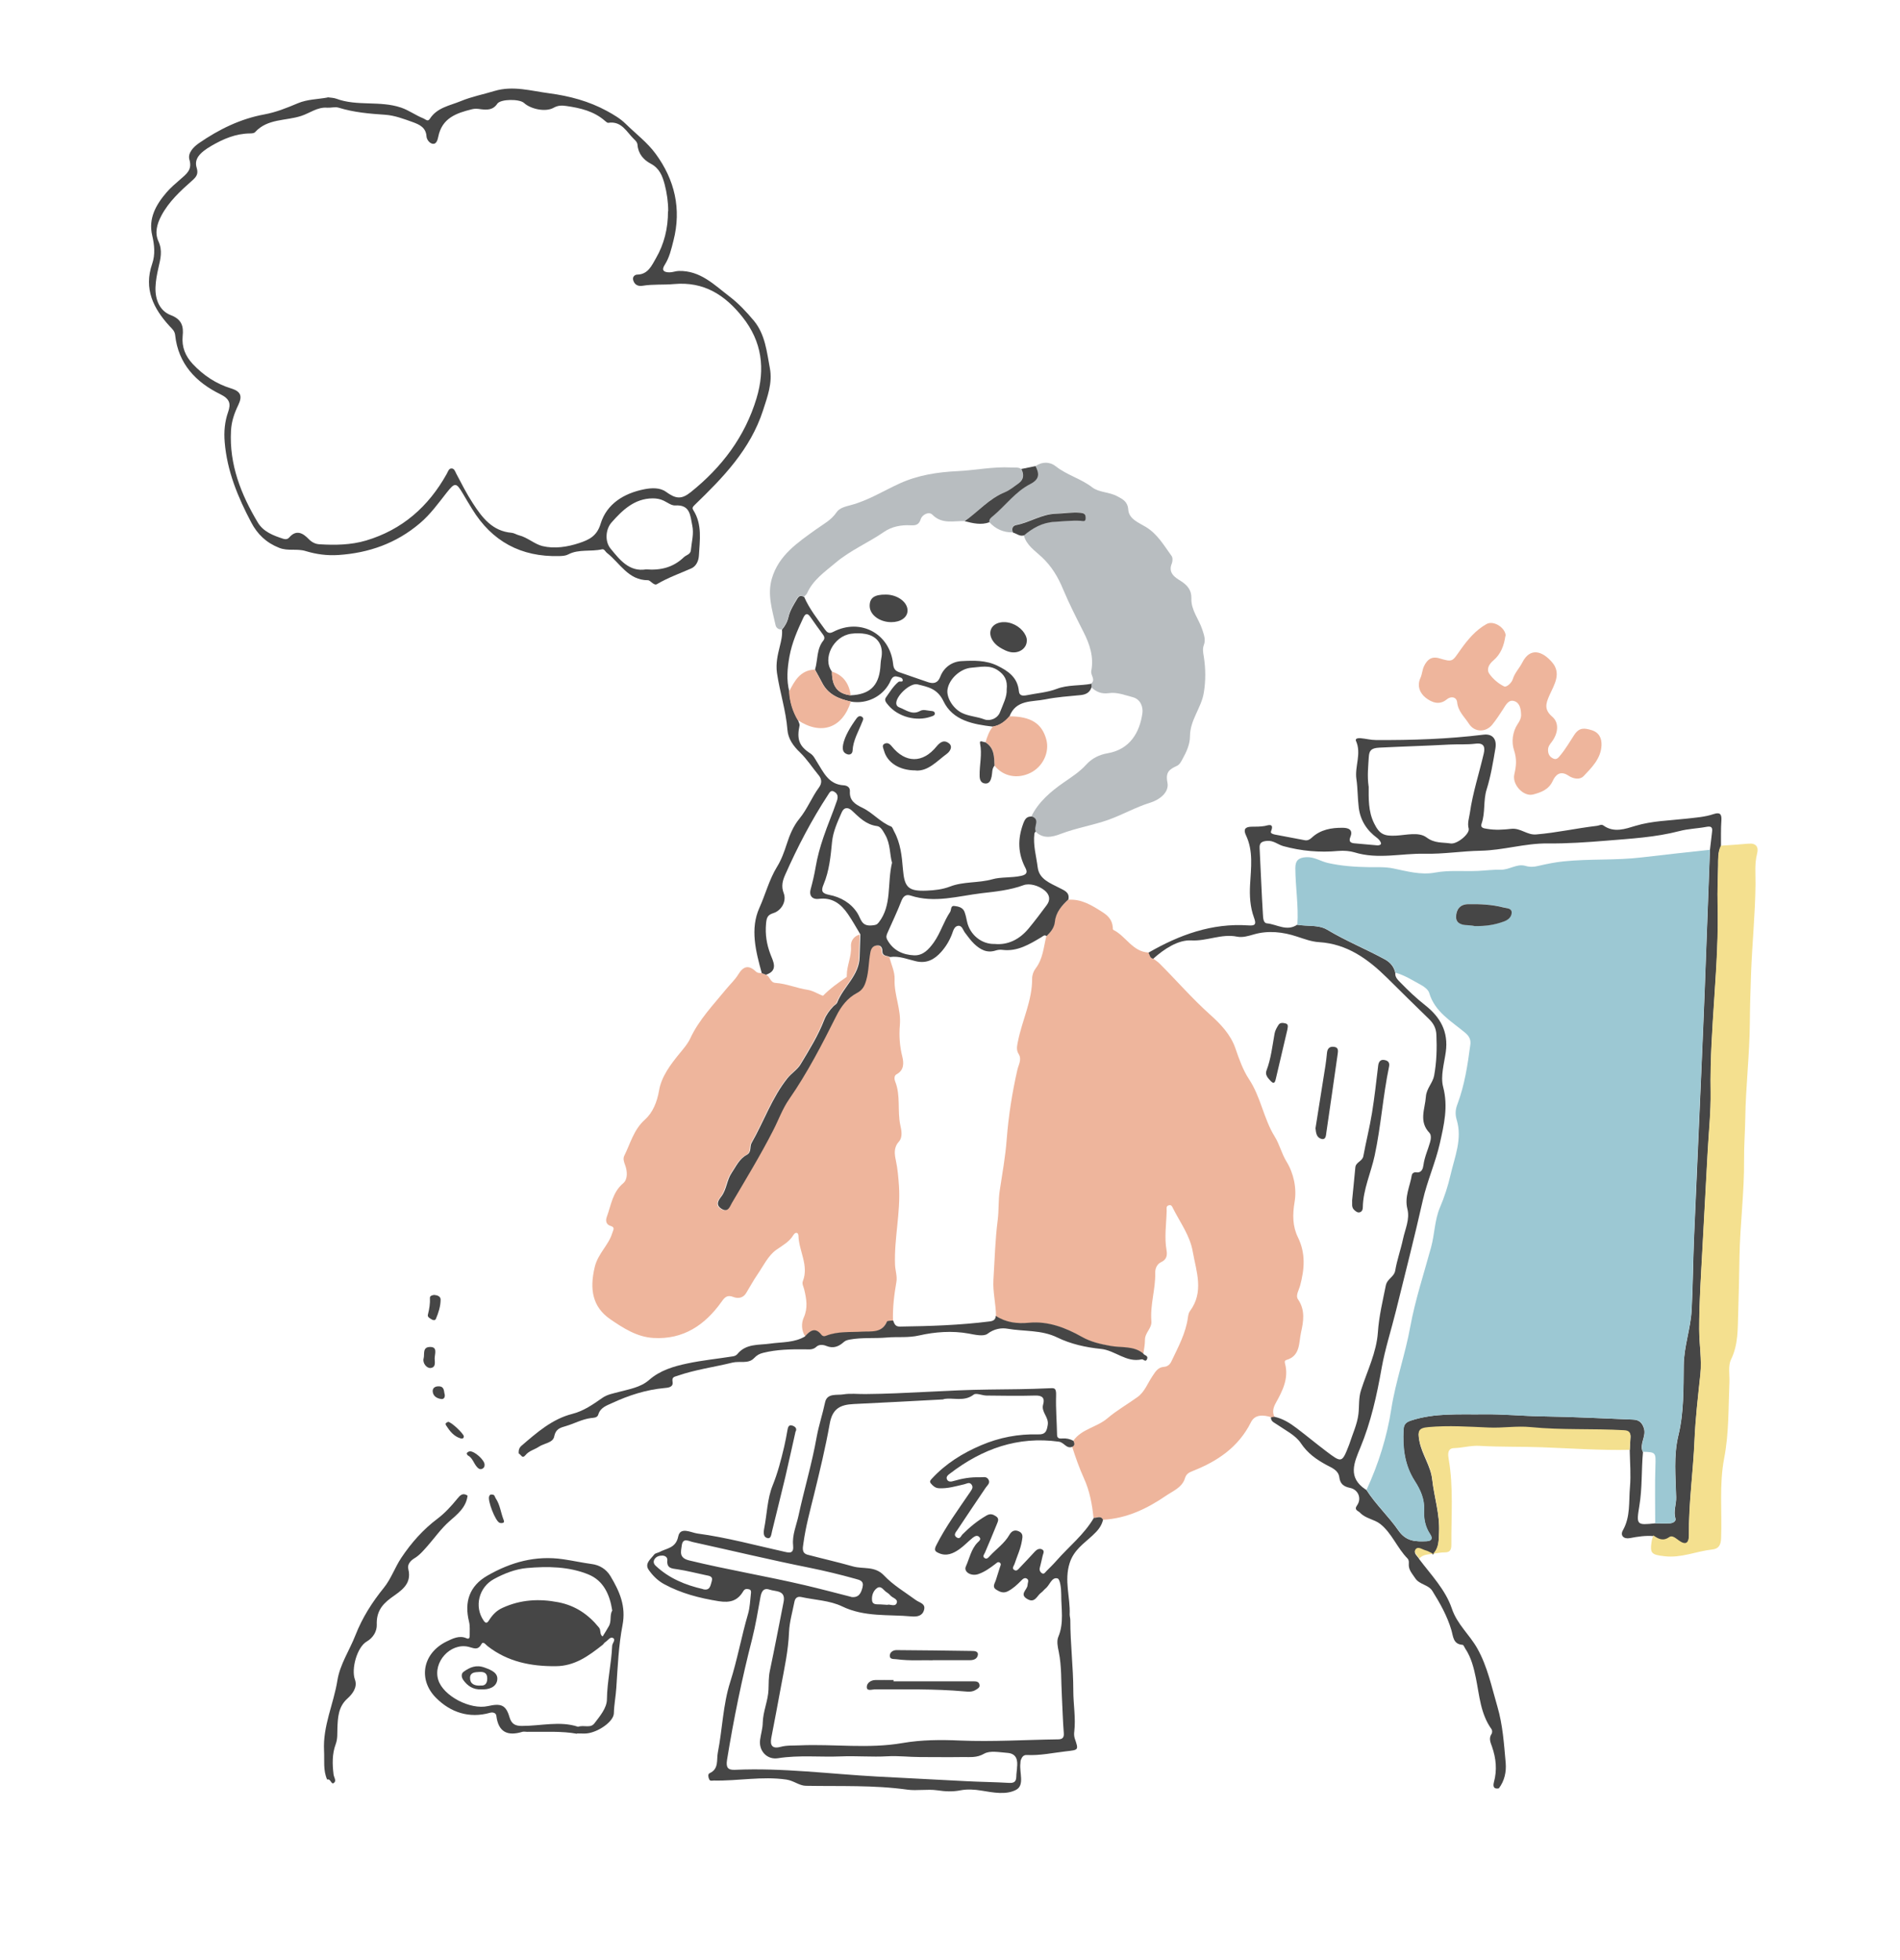 <svg width="193" height="199" viewBox="0 0 193 199" fill="none" xmlns="http://www.w3.org/2000/svg">
<g id="_&#195;&#137;&#195;&#165;&#195;&#137;C&#195;&#137;&#195;&#145;&#195;&#133;_x5B__x5F_1" clip-path="url(#clip0_7_2467)">
<path id="Vector" d="M129.123 143.907C128.33 143.657 127.472 143.602 127.07 144.419C125.799 146.957 123.659 148.384 121.138 149.375C120.758 149.528 120.497 149.669 120.367 150.105C120.074 151.053 119.15 151.39 118.422 151.891C116.5 153.209 114.425 154.19 112.046 154.32C111.807 153.841 111.405 154.157 111.079 154.124C110.938 152.741 110.688 151.39 110.112 150.127C109.634 149.07 109.254 147.992 108.906 146.903C109.199 146.75 109.134 146.521 109.026 146.293C109.884 145.084 111.426 144.931 112.491 144.016C113.436 143.21 114.533 142.589 115.544 141.86C116.272 141.337 116.565 140.476 117.043 139.768C117.358 139.311 117.586 138.832 118.26 138.788C118.575 138.766 118.835 138.57 118.987 138.243C119.672 136.795 120.454 135.379 120.671 133.756C120.704 133.538 120.747 133.287 120.878 133.124C122.322 131.174 121.519 129.116 121.16 127.101C120.878 125.456 119.878 124.138 119.15 122.689C119.063 122.504 118.987 122.319 118.738 122.384C118.412 122.461 118.52 122.744 118.509 122.94C118.477 124.291 118.26 125.63 118.499 126.981C118.585 127.482 118.499 127.907 117.934 128.168C117.553 128.342 117.336 128.778 117.347 129.225C117.39 130.88 116.815 132.492 116.956 134.148C117.021 134.878 116.315 135.292 116.304 136.032C116.304 136.479 116.217 136.991 116.141 137.459C115.163 136.664 113.936 136.904 112.828 136.697C111.807 136.501 110.84 136.294 109.906 135.771C108.265 134.845 106.484 134.17 104.582 134.344C103.322 134.453 102.214 134.322 101.171 133.647C101.171 132.416 100.835 131.196 100.911 129.954C101.041 127.929 101.084 125.903 101.345 123.898C101.475 122.885 101.399 121.883 101.552 120.892C101.812 119.171 102.127 117.45 102.258 115.708C102.442 113.311 102.812 110.959 103.344 108.628C103.464 108.116 103.811 107.571 103.485 107.048C103.203 106.602 103.311 106.22 103.398 105.763C103.822 103.606 104.865 101.602 104.843 99.347C104.843 99.01 104.984 98.618 105.191 98.345C105.94 97.376 106.006 96.2 106.277 95.089C106.701 94.675 107.048 94.25 107.124 93.618C107.222 92.66 107.82 91.984 108.493 91.364C109.851 91.255 110.927 91.941 112.002 92.627C112.567 92.986 112.98 93.433 113.034 94.152C113.034 94.25 113.034 94.402 113.099 94.424C114.37 95.056 115.044 96.646 116.673 96.722C116.804 96.951 116.804 97.278 117.151 97.343C117.358 97.496 117.575 97.637 117.76 97.812C119.487 99.533 121.084 101.384 122.909 103.018C123.985 103.977 125.017 105.055 125.495 106.46C125.864 107.538 126.266 108.66 126.853 109.553C128.08 111.383 128.352 113.594 129.492 115.424C129.981 116.209 130.177 117.124 130.676 117.94C131.415 119.139 131.741 120.663 131.502 122.058C131.285 123.332 131.296 124.53 131.839 125.63C132.643 127.275 132.512 128.865 132.067 130.532C131.947 130.989 131.578 131.545 131.85 131.937C132.61 133.037 132.404 134.202 132.154 135.313C131.926 136.337 132.1 137.677 130.676 138.091C130.47 138.156 130.492 138.298 130.535 138.472C130.926 139.964 130.285 141.217 129.601 142.448C129.329 142.938 129.21 143.395 129.471 143.907C129.362 143.918 129.242 143.94 129.134 143.951L129.123 143.907Z" fill="#EEB59C"/>
<path id="Vector_2" d="M81.78 135.684C81.4 135.085 81.389 134.366 81.639 133.799C82.084 132.819 81.921 131.893 81.693 130.946C81.628 130.662 81.443 130.368 81.552 130.096C82.182 128.484 81.15 127.035 81.106 125.489C81.106 125.151 80.813 125.053 80.596 125.402C80.172 126.11 79.499 126.458 78.847 126.916C78.032 127.493 77.543 128.538 76.946 129.41C76.522 130.02 76.174 130.684 75.783 131.316C75.468 131.828 74.936 131.872 74.491 131.697C73.882 131.458 73.622 131.719 73.307 132.166C71.612 134.551 69.407 136.043 66.365 135.858C64.703 135.76 63.323 134.867 61.998 133.963C60.162 132.699 59.879 130.891 60.412 128.658C60.738 127.286 61.813 126.458 62.193 125.205C62.302 124.857 62.508 124.628 62.009 124.476C61.552 124.345 61.509 123.92 61.628 123.593C62.074 122.395 62.204 121.077 63.301 120.152C63.779 119.749 63.736 118.932 63.497 118.3C63.377 117.973 63.269 117.657 63.41 117.363C64.04 116.111 64.355 114.727 65.507 113.692C66.3 112.984 66.745 111.917 66.951 110.708C67.19 109.314 68.125 108.072 69.048 106.95C69.439 106.471 69.852 106.003 70.113 105.447C71.004 103.53 72.459 102.038 73.763 100.437C74.176 99.936 74.665 99.489 75.001 98.934C75.523 98.073 76.077 97.975 76.794 98.661C76.957 98.814 77.152 98.803 77.348 98.803C77.489 98.857 77.63 98.912 77.771 98.966C78.228 99.097 78.206 99.772 78.771 99.805C79.901 99.881 80.954 100.35 82.062 100.513C82.682 100.6 83.529 101.188 83.627 101.09C84.344 100.35 85.169 99.783 85.995 99.206C86.028 99.184 86.017 99.086 86.017 99.021C86.017 98.04 86.506 97.147 86.441 96.134C86.397 95.568 86.701 95.067 87.331 94.893C87.309 95.655 87.266 96.418 87.255 97.191C87.212 99.086 85.582 100.208 84.974 101.82C84.909 101.983 84.692 102.081 84.561 102.223C84.192 102.626 83.866 103.051 83.659 103.574C83.04 105.175 82.138 106.623 81.259 108.083C80.933 108.617 80.335 108.987 79.933 109.488C78.347 111.47 77.543 113.889 76.283 116.067C76.066 116.448 76.316 117.015 75.794 117.276C75.034 117.679 74.708 118.441 74.252 119.117C73.741 119.857 73.741 120.794 73.209 121.502C72.926 121.883 72.6 122.341 73.209 122.744C73.904 123.19 74.078 122.504 74.284 122.156C75.718 119.716 77.185 117.298 78.478 114.782C79.01 113.725 79.412 112.603 80.096 111.623C81.965 108.943 83.442 106.057 84.898 103.149C85.354 102.234 86.017 101.341 86.951 100.861C87.559 100.546 87.755 100.121 87.929 99.533C88.189 98.618 88.168 97.67 88.342 96.744C88.418 96.341 88.591 96.058 88.993 96.014C89.417 95.96 89.558 96.232 89.569 96.614C89.569 97.136 90.058 97.038 90.341 97.191C90.536 97.942 90.905 98.694 90.873 99.445C90.808 101.036 91.557 102.484 91.405 104.118C91.318 105.109 91.383 106.231 91.655 107.288C91.807 107.909 91.861 108.671 91.068 109.085C90.808 109.227 90.84 109.597 90.927 109.804C91.503 111.231 91.144 112.767 91.448 114.226C91.568 114.771 91.72 115.457 91.307 115.925C90.764 116.535 90.862 117.178 91.003 117.842C91.188 118.703 91.253 119.563 91.318 120.446C91.492 123.125 90.818 125.75 90.916 128.419C90.938 128.996 91.155 129.595 91.057 130.151C90.829 131.468 90.666 132.776 90.71 134.115C90.493 134.148 90.123 134.126 90.08 134.235C89.602 135.433 88.461 135.194 87.603 135.248C86.364 135.335 85.104 135.205 83.909 135.662C83.725 135.738 83.562 135.738 83.41 135.542C82.79 134.769 82.258 135.139 81.769 135.716L81.78 135.684Z" fill="#EEB59C"/>
<path id="Vector_3" d="M129.123 143.907C129.232 143.897 129.351 143.875 129.46 143.864C130.307 144.049 131.024 144.496 131.698 145.008C132.708 145.77 133.686 146.587 134.696 147.349C136.304 148.569 136.315 148.558 137.032 146.728C137.042 146.696 137.053 146.663 137.064 146.641C137.39 145.617 137.868 144.615 137.988 143.581C138.085 142.775 137.988 141.958 138.259 141.141C138.878 139.202 139.823 137.339 139.965 135.281C140.073 133.658 140.454 132.111 140.769 130.532C140.91 129.835 141.605 129.682 141.725 129.018C141.909 127.929 142.289 126.883 142.518 125.805C142.735 124.803 143.224 123.811 142.963 122.766C142.648 121.535 143.224 120.467 143.408 119.335C143.441 119.128 143.647 119.008 143.865 119.041C144.44 119.117 144.549 118.616 144.593 118.3C144.701 117.483 145.049 116.753 145.266 115.98C145.364 115.653 145.396 115.239 145.201 115.032C144.093 113.867 144.755 112.603 144.842 111.34C144.908 110.512 145.538 109.967 145.679 109.216C145.929 107.843 145.972 106.46 145.907 105.066C145.874 104.391 145.603 103.9 145.136 103.454C143.713 102.081 142.311 100.687 140.899 99.293C138.954 97.376 136.836 95.84 133.979 95.666C133.218 95.622 132.48 95.339 131.741 95.1C130.329 94.631 128.819 94.457 127.363 94.882C126.787 95.045 126.233 95.219 125.668 95.111C124.082 94.784 122.616 95.579 121.008 95.492C119.704 95.415 118.26 96.341 117.141 97.354C116.793 97.289 116.793 96.962 116.663 96.733C119.802 94.925 123.105 93.716 126.798 93.967C127.515 94.021 127.635 93.858 127.374 93.161C126.983 92.093 126.918 90.971 126.983 89.806C127.07 88.139 127.331 86.418 126.559 84.806C126.277 84.207 126.494 83.957 127.124 83.946C127.58 83.946 128.026 83.946 128.482 83.87C128.764 83.815 129.471 83.521 129.112 84.403C129.014 84.632 129.319 84.698 129.492 84.741C130.513 84.937 131.524 85.133 132.545 85.318C132.827 85.373 133.056 85.242 133.251 85.057C134.142 84.229 135.25 84.044 136.391 84.055C136.977 84.055 137.477 84.251 137.162 85.002C136.977 85.471 137.216 85.602 137.596 85.634C138.368 85.71 139.15 85.776 139.921 85.841C140.095 85.852 140.323 85.765 140.28 85.612C140.225 85.416 140.062 85.22 139.889 85.09C138.835 84.316 138.183 83.303 138.02 82.007C137.901 81.038 137.922 80.058 137.781 79.099C137.596 77.814 138.324 76.528 137.738 75.232C137.618 74.96 138.02 74.938 138.227 74.96C138.737 75.004 139.248 75.145 139.758 75.145C143.419 75.167 147.069 75.047 150.698 74.6C151.567 74.492 152.067 75.004 151.904 75.984C151.665 77.389 151.436 78.805 151.013 80.156C150.654 81.299 150.893 82.497 150.502 83.619C150.339 84.077 150.72 84.109 151.067 84.164C151.871 84.305 152.718 84.251 153.479 84.164C154.467 84.044 155.108 84.817 156.053 84.73C158.128 84.556 160.149 84.099 162.202 83.859C162.419 83.837 162.658 83.674 162.865 83.815C163.94 84.6 165.114 84.164 166.124 83.859C167.829 83.347 169.578 83.325 171.306 83.129C172.24 83.02 173.174 82.966 174.076 82.661C174.673 82.465 174.902 82.628 174.858 83.293C174.793 84.175 174.825 85.057 174.815 85.939C174.489 86.571 174.543 87.268 174.532 87.954C174.51 89.218 174.445 90.492 174.478 91.756C174.652 98.149 173.663 104.5 173.772 110.893C173.804 112.941 173.576 114.989 173.468 117.036C173.294 120.315 173.109 123.604 172.935 126.883C172.794 129.584 172.598 132.285 172.609 134.998C172.609 136.533 172.892 138.08 172.729 139.583C172.49 141.827 172.218 144.082 172.131 146.325C171.99 149.528 171.534 152.708 171.566 155.921C171.566 156.815 171.208 156.978 170.491 156.444C170.176 156.216 169.872 155.932 169.557 156.15C168.927 156.586 168.46 156.324 167.96 155.976C167.145 155.911 166.352 156.03 165.559 156.183C164.94 156.303 164.549 155.921 164.853 155.388C165.635 154.004 165.439 152.48 165.57 151.009C165.678 149.778 165.57 148.537 165.548 147.295C165.57 146.837 165.602 146.391 165.624 145.933C165.646 145.476 165.407 145.323 164.961 145.302C161.811 145.116 158.639 145.302 155.489 144.986C154.087 144.844 152.642 145.084 151.219 145.029C149.177 144.942 147.135 144.801 145.092 144.986C144.093 145.073 144.006 145.378 144.18 146.336C144.44 147.709 145.331 148.852 145.483 150.247C145.679 152.033 146.265 153.765 146.179 155.616C146.135 156.466 146.179 157.207 145.57 157.849C145.31 157.73 145.06 157.555 144.777 157.49C144.451 157.414 144.038 157.054 143.789 157.403C143.55 157.74 144.017 158.024 144.169 158.329C145.386 159.941 146.83 161.422 147.482 163.35C148.025 164.951 149.286 165.997 150.068 167.391C151.1 169.232 151.513 171.279 152.099 173.273C152.653 175.157 152.773 177.085 152.947 179.013C153.023 179.928 152.827 180.832 152.251 181.594C151.686 181.703 151.654 181.344 151.752 180.963C152.088 179.732 151.969 178.545 151.556 177.357C151.415 176.954 151.197 176.519 151.513 176.061C151.589 175.952 151.589 175.702 151.513 175.593C150.383 174.024 150.285 172.173 149.916 170.375C149.709 169.373 149.448 168.306 148.84 167.402C148.753 167.271 148.666 167.021 148.569 167.021C147.591 166.955 147.623 166.16 147.428 165.517C147.004 164.08 146.276 162.794 145.494 161.542C145.092 160.899 144.201 160.921 143.756 160.257C143.452 159.788 143.061 159.407 143.104 158.808C143.115 158.612 143.126 158.416 142.974 158.252C141.92 157.185 141.388 155.682 140.204 154.745C139.595 154.266 138.705 154.201 138.15 153.601C137.988 153.416 137.499 153.34 137.846 152.861C138.335 152.175 137.988 151.26 137.14 151.085C136.467 150.944 136.13 150.671 136.043 149.985C135.945 149.288 135.272 149.038 134.761 148.765C133.718 148.199 132.827 147.578 132.132 146.532C131.589 145.726 130.568 145.236 129.72 144.648C129.46 144.463 129.156 144.376 129.101 144.016L129.123 143.907ZM166.895 147.415C166.721 149.255 166.83 151.118 166.515 152.959C166.2 154.865 166.265 154.876 168.144 154.68C168.633 154.68 169.122 154.702 169.6 154.68C169.904 154.669 170.285 154.505 170.187 154.179C169.97 153.438 170.285 152.763 170.263 152.044C170.219 149.931 169.98 147.839 170.502 145.705C171.056 143.406 171.002 140.999 171.034 138.636C171.056 136.697 171.74 134.9 171.838 133.004C171.968 130.499 171.979 127.983 172.088 125.478C172.338 119.618 172.609 113.758 172.859 107.898C172.968 105.458 173.066 103.007 173.163 100.567C173.348 95.808 173.522 91.048 173.696 86.288C173.772 85.678 173.837 85.068 173.913 84.447C173.967 84.011 173.826 83.87 173.359 83.957C172.436 84.131 171.48 84.153 170.578 84.393C168.155 85.024 165.668 85.155 163.191 85.362C161.203 85.525 159.193 85.667 157.194 85.645C154.891 85.623 152.708 86.342 150.383 86.386C148.514 86.418 146.624 86.734 144.723 86.691C142.355 86.636 139.976 87.29 137.586 86.549C137.151 86.418 136.521 86.353 135.923 86.408C134.055 86.582 132.186 86.418 130.361 85.918C129.807 85.765 129.362 85.329 128.721 85.384C128.21 85.427 127.917 85.547 127.95 86.114C128.069 88.357 128.145 90.601 128.286 92.845C128.308 93.172 128.308 93.727 128.699 93.76C129.71 93.858 130.709 94.609 131.763 93.901C132.784 94.076 133.925 93.88 134.805 94.403C136.706 95.546 138.759 96.374 140.693 97.43C141.225 97.725 141.594 98.171 141.735 98.781C141.681 99.228 141.996 99.5 142.257 99.772C143.05 100.589 143.876 101.373 144.777 102.081C146.298 103.28 147.145 104.75 146.863 106.809C146.7 107.985 146.309 109.281 146.591 110.36C147.124 112.385 146.678 114.215 146.255 116.111C145.809 118.071 144.973 119.912 144.527 121.883C143.68 125.652 142.713 129.399 141.79 133.146C141.312 135.074 140.693 136.969 140.345 138.919C139.856 141.685 139.259 144.398 138.183 146.99C137.542 148.537 136.879 150.018 138.705 151.238C138.726 151.26 138.759 151.26 138.791 151.281C139.737 152.763 141.051 153.972 142.04 155.399C142.844 156.553 143.81 156.542 144.908 156.499C145.418 156.477 145.549 156.194 145.266 155.791C144.766 155.061 144.603 154.211 144.647 153.373C144.712 152.218 144.267 151.271 143.691 150.366C142.67 148.765 142.463 147.012 142.561 145.182C142.594 144.637 142.8 144.419 143.321 144.245C145.755 143.45 148.254 143.646 150.73 143.613C152.708 143.581 154.685 143.788 156.662 143.82C159.736 143.864 162.811 144.027 165.874 144.147C166.45 144.169 166.787 144.419 166.982 145.018C167.254 145.857 166.504 146.598 166.863 147.415H166.895ZM139.03 79.85C139.03 81.027 138.965 82.367 139.584 83.608C140.128 84.719 140.606 84.915 141.822 84.85C142.854 84.796 144.115 84.447 144.908 85.035C145.733 85.656 146.537 85.514 147.341 85.645C148.015 85.754 149.318 84.654 149.188 84.142C149.036 83.565 149.231 83.085 149.307 82.552C149.601 80.493 150.252 78.522 150.72 76.507C150.861 75.897 150.774 75.406 149.894 75.515C149.025 75.624 148.145 75.559 147.265 75.603C144.875 75.733 142.485 75.799 140.095 75.918C139.248 75.962 139.085 76.245 139.041 76.866C138.987 77.803 138.867 78.75 139.02 79.85H139.03Z" fill="#464646"/>
<path id="Vector_4" d="M105.191 47.327C105.886 46.847 106.668 46.891 107.244 47.348C108.385 48.252 109.808 48.601 110.959 49.494C111.622 50.006 112.676 49.952 113.48 50.387C114.044 50.692 114.544 50.91 114.609 51.76C114.685 52.718 115.674 53.067 116.402 53.513C117.586 54.232 118.238 55.398 119.009 56.454C119.139 56.628 119.118 56.999 119.031 57.217C118.629 58.175 119.357 58.633 119.922 58.981C120.628 59.428 121.04 59.929 121.019 60.757C120.975 61.955 121.779 62.859 122.127 63.926C122.301 64.471 122.496 64.961 122.279 65.516C122.138 65.898 122.214 66.268 122.279 66.66C122.474 67.891 122.485 69.133 122.279 70.353C122.029 71.877 120.888 73.108 120.878 74.742C120.878 75.592 120.508 76.376 120.095 77.117C119.954 77.378 119.813 77.65 119.541 77.77C118.824 78.108 118.368 78.369 118.585 79.448C118.803 80.504 117.695 81.245 116.836 81.506C115.359 81.964 114.034 82.726 112.61 83.238C111.024 83.804 109.341 84.066 107.744 84.676C106.896 85.003 105.929 85.231 105.147 84.393C104.887 83.924 105.614 83.205 104.767 82.889C105.506 81.408 106.744 80.362 108.059 79.448C108.863 78.892 109.677 78.369 110.329 77.65C110.927 76.986 111.687 76.626 112.524 76.485C114.783 76.093 115.772 74.361 116.043 72.422C116.13 71.812 115.869 71.006 115.076 70.799C114.273 70.592 113.469 70.255 112.61 70.385C111.915 70.483 111.35 70.265 110.851 69.786C110.851 69.656 110.851 69.525 110.851 69.405C111.318 68.991 110.764 68.577 110.851 68.131C111.122 66.715 110.698 65.418 110.058 64.166C109.33 62.728 108.591 61.279 107.972 59.798C107.461 58.567 106.809 57.489 105.832 56.574C105.136 55.92 104.267 55.376 103.996 54.352C104.897 53.59 105.886 53.045 107.114 52.969C107.983 52.914 108.852 52.816 109.732 52.86C109.971 52.871 110.286 53.034 110.275 52.577C110.275 52.217 110.177 52.086 109.71 52.043C108.873 51.967 108.07 52.108 107.255 52.141C105.788 52.184 104.593 53.034 103.214 53.295C102.822 53.372 102.736 53.688 102.888 54.058C101.932 54.08 101.128 53.72 100.487 53.012C100.433 52.696 100.682 52.533 100.856 52.38C102.127 51.313 103.137 49.897 104.637 49.135C105.593 48.645 105.582 48.089 105.18 47.305L105.191 47.327Z" fill="#B8BDC0"/>
<path id="Vector_5" d="M167.949 155.911C168.449 156.259 168.927 156.52 169.546 156.085C169.85 155.867 170.165 156.15 170.48 156.379C171.186 156.913 171.555 156.749 171.555 155.856C171.523 152.643 171.99 149.462 172.12 146.26C172.218 144.016 172.479 141.762 172.718 139.518C172.881 138.026 172.598 136.468 172.598 134.932C172.598 132.22 172.783 129.53 172.924 126.818C173.098 123.539 173.272 120.25 173.457 116.971C173.565 114.923 173.793 112.876 173.761 110.828C173.652 104.434 174.641 98.084 174.467 91.69C174.434 90.427 174.499 89.163 174.521 87.889C174.532 87.203 174.478 86.516 174.804 85.874C175.738 85.808 176.672 85.754 177.606 85.667C178.389 85.591 178.66 86.016 178.486 86.669C178.215 87.704 178.334 88.739 178.323 89.784C178.291 92.845 177.976 95.884 177.867 98.934C177.813 100.557 177.759 102.179 177.748 103.802C177.726 107.092 177.324 110.349 177.281 113.638C177.259 114.989 177.15 116.361 177.161 117.723C177.194 121.045 176.748 124.334 176.694 127.656C176.661 129.541 176.629 131.425 176.564 133.309C176.509 134.921 176.585 136.512 175.836 138.047C175.521 138.701 175.705 139.583 175.673 140.357C175.564 142.938 175.629 145.552 175.14 148.068C174.619 150.791 174.934 153.503 174.825 156.205C174.804 156.902 174.565 157.272 173.935 157.337C172.316 157.512 170.795 158.22 169.1 158.024C167.775 157.871 167.558 157.762 167.786 156.444C167.818 156.259 167.895 156.074 167.949 155.889V155.911Z" fill="#F4E08F"/>
<path id="Vector_6" d="M110.872 69.416C110.872 69.547 110.872 69.677 110.872 69.797C110.698 70.32 110.307 70.527 109.775 70.581C108.569 70.701 107.353 70.777 106.168 71.017C104.832 71.289 103.203 71.017 102.54 72.749C102.095 73.261 101.573 73.664 100.878 73.784C98.868 73.555 96.782 73.174 95.837 71.202C95.218 69.917 94.262 69.754 93.198 69.492C92.437 69.307 90.927 70.745 91.046 71.485C91.079 71.66 91.188 71.769 91.362 71.834C92.035 72.085 92.643 72.64 93.458 72.193C93.784 72.008 94.153 72.15 94.501 72.183C94.707 72.204 94.936 72.204 94.957 72.433C94.979 72.651 94.751 72.705 94.555 72.771C93.067 73.293 91.209 72.782 90.221 71.594C90.036 71.366 89.786 71.115 89.993 70.821C90.384 70.276 90.731 69.677 91.264 69.242C91.405 69.133 91.731 69.318 91.698 69.046C91.677 68.795 91.351 68.762 91.155 68.708C90.623 68.566 90.525 69.035 90.351 69.361C89.612 70.745 88.026 71.518 86.451 71.246C85.245 70.984 84.148 70.549 83.529 69.361C83.29 68.904 83.04 68.447 82.79 68C83.084 67.02 82.931 65.909 83.638 65.037C83.811 64.819 83.735 64.612 83.583 64.416C83.16 63.839 82.736 63.262 82.334 62.674C82.052 62.26 81.834 62.238 81.606 62.717C81.009 63.981 80.444 65.266 80.194 66.649C79.977 67.837 79.868 69.046 80.183 70.244C80.248 71.278 80.531 72.237 81.063 73.13C81.117 73.315 81.248 73.511 81.215 73.675C80.922 75.058 81.172 75.766 82.301 76.496C82.627 76.703 82.769 77.019 82.953 77.313C83.638 78.38 84.137 79.654 85.702 79.742C86.028 79.763 86.353 79.927 86.332 80.341C86.267 81.288 86.864 81.67 87.614 82.029C88.656 82.53 89.417 83.489 90.514 83.924C90.655 83.979 90.721 84.24 90.818 84.414C91.481 85.612 91.611 86.952 91.72 88.27C91.872 90.1 92.252 90.514 94.121 90.438C94.925 90.405 95.729 90.318 96.5 90.024C97.869 89.49 99.368 89.686 100.802 89.283C101.671 89.033 102.746 89.153 103.735 88.935C104.343 88.804 104.365 88.532 104.17 88.15C103.398 86.68 103.355 85.22 103.931 83.652C104.126 83.118 104.311 82.889 104.832 82.911C105.69 83.227 104.963 83.946 105.212 84.414C105.158 84.491 105.082 84.567 105.071 84.654C104.93 85.82 105.267 86.941 105.408 88.074C105.56 89.294 106.69 89.675 107.624 90.165C108.091 90.416 108.678 90.59 108.526 91.331C107.852 91.952 107.255 92.638 107.157 93.586C107.092 94.217 106.733 94.642 106.31 95.056C106.103 94.882 105.951 95.056 105.799 95.154C104.571 95.884 103.344 96.646 101.812 96.45C101.595 96.418 101.345 96.45 101.139 96.516C100.237 96.81 99.553 96.407 98.944 95.829C98.597 95.492 98.314 95.089 98.021 94.707C97.814 94.435 97.728 93.956 97.315 94.01C96.934 94.065 96.826 94.511 96.706 94.838C96.446 95.524 96.076 96.134 95.598 96.668C94.925 97.42 94.132 97.866 93.034 97.605C92.176 97.409 91.329 97.038 90.406 97.18C90.123 97.017 89.645 97.126 89.634 96.603C89.634 96.222 89.482 95.949 89.058 96.004C88.646 96.047 88.472 96.341 88.407 96.733C88.233 97.659 88.255 98.607 87.994 99.522C87.831 100.11 87.624 100.535 87.016 100.851C86.082 101.341 85.419 102.223 84.963 103.138C83.507 106.046 82.019 108.933 80.161 111.612C79.477 112.592 79.086 113.725 78.543 114.771C77.261 117.287 75.783 119.705 74.349 122.145C74.143 122.493 73.969 123.18 73.274 122.733C72.655 122.33 72.981 121.873 73.274 121.491C73.817 120.772 73.817 119.847 74.317 119.106C74.773 118.431 75.099 117.668 75.859 117.265C76.37 116.993 76.131 116.426 76.348 116.056C77.597 113.878 78.412 111.46 79.998 109.477C80.4 108.976 80.998 108.617 81.324 108.072C82.204 106.613 83.105 105.164 83.725 103.563C83.931 103.04 84.257 102.615 84.626 102.212C84.757 102.071 84.974 101.973 85.039 101.809C85.658 100.197 87.277 99.075 87.32 97.18C87.342 96.418 87.375 95.655 87.396 94.882C86.984 94.196 86.593 93.488 86.136 92.823C85.419 91.778 84.539 91.091 83.138 91.276C82.595 91.342 82.149 91.026 82.345 90.296C82.551 89.545 82.725 88.793 82.855 88.031C83.029 87.007 83.301 86.026 83.638 85.035C84.061 83.772 84.594 82.552 85.017 81.299C85.148 80.907 85.104 80.591 84.724 80.384C84.398 80.199 84.268 80.471 84.126 80.689C82.432 83.271 81.009 86.005 79.759 88.826C79.499 89.414 79.336 89.98 79.607 90.688C79.922 91.505 79.39 92.464 78.543 92.725C77.934 92.91 77.869 93.237 77.815 93.782C77.717 94.871 77.869 95.862 78.26 96.897C78.521 97.594 79.108 98.552 77.804 98.977C77.663 98.923 77.522 98.868 77.38 98.814C76.772 96.614 76.174 94.315 77.141 92.18C77.76 90.808 78.13 89.316 78.934 88.009C79.368 87.312 79.662 86.495 79.912 85.722C80.216 84.774 80.585 83.881 81.204 83.129C82.008 82.149 82.454 80.962 83.192 79.96C83.518 79.513 83.475 79.088 83.149 78.707C82.508 77.934 81.975 77.084 81.237 76.376C80.607 75.777 80.053 75.025 79.987 74.11C79.835 72.139 79.205 70.266 78.923 68.327C78.793 67.379 78.988 66.529 79.205 65.658C79.347 65.092 79.488 64.525 79.433 63.937C79.738 63.567 79.966 63.186 80.085 62.684C80.237 61.998 80.628 61.388 80.998 60.778C81.204 60.441 81.411 60.462 81.693 60.626C82.215 61.824 83.029 62.848 83.779 63.894C84.007 64.209 84.192 64.395 84.648 64.155C87.407 62.728 90.395 64.34 90.721 67.412C90.764 67.869 90.916 68.12 91.351 68.261C92.328 68.588 93.295 68.948 94.284 69.274C94.849 69.459 95.272 69.35 95.511 68.719C95.881 67.739 96.739 67.172 97.684 67.129C98.89 67.063 100.139 67.031 101.291 67.586C102.41 68.131 103.366 68.784 103.496 70.178C103.539 70.679 103.92 70.668 104.311 70.592C105.321 70.385 106.364 70.32 107.342 69.95C108.471 69.514 109.71 69.656 110.883 69.427L110.872 69.416ZM84.507 68.196C84.507 69.71 85.093 70.451 86.419 70.603C88.32 70.516 89.232 69.666 89.417 67.847C89.45 67.521 89.45 67.194 89.515 66.878C89.786 65.593 89.189 64.602 87.918 64.373C87.44 64.286 86.94 64.286 86.462 64.351C84.659 64.591 83.507 66.867 84.507 68.196ZM101.041 95.851C102.377 95.982 103.561 95.394 104.485 94.283C105.126 93.509 105.734 92.703 106.331 91.897C106.733 91.353 106.614 90.841 106.125 90.427C105.495 89.904 104.561 89.664 103.974 89.882C102.573 90.394 101.128 90.536 99.705 90.699C97.326 90.982 94.936 91.734 92.502 90.939C92.046 90.786 91.753 90.982 91.557 91.494C91.144 92.573 90.634 93.618 90.166 94.686C90.058 94.925 89.971 95.132 90.123 95.415C90.71 96.505 91.698 96.951 92.839 97.006C93.751 97.049 94.338 96.418 94.86 95.688C95.544 94.718 95.859 93.575 96.511 92.605C96.652 92.388 96.532 91.93 96.967 91.995C97.38 92.05 97.825 92.148 97.988 92.627C98.097 92.932 98.162 93.248 98.227 93.564C98.499 94.882 99.683 95.895 101.041 95.851ZM90.612 87.595C90.373 86.8 90.46 85.722 89.928 84.785C89.71 84.403 89.471 83.924 89.091 83.881C87.972 83.739 87.277 82.998 86.527 82.301C86.169 81.975 85.745 81.931 85.506 82.476C85.082 83.445 84.626 84.414 84.518 85.493C84.376 86.963 84.235 88.434 83.659 89.806C83.377 90.47 83.496 90.721 84.213 90.863C85.397 91.091 86.44 91.69 87.092 92.714C87.472 93.313 87.483 94.076 88.57 93.967C88.928 93.934 89.069 93.912 89.265 93.662C90.623 91.919 90.101 89.741 90.612 87.606V87.595ZM102.258 70.015C102.366 69.056 102.019 68.512 101.367 68.065C100.498 67.477 99.574 67.739 98.651 67.804C97.575 67.891 96.424 68.915 96.25 69.993C96.109 70.81 96.804 71.954 97.728 72.4C98.434 72.738 99.237 72.76 99.976 73.043C100.552 73.261 101.345 72.967 101.595 72.281C101.888 71.507 102.301 70.745 102.258 70.015Z" fill="#464646"/>
<path id="Vector_7" d="M33.264 9.879C33.579 9.923 33.883 9.923 34.155 10.021C36.273 10.816 38.576 10.195 40.738 10.925C41.563 11.208 42.215 11.709 42.987 12.014C43.215 12.101 43.443 12.406 43.66 12.069C44.399 10.914 45.692 10.729 46.8 10.271C47.897 9.814 49.092 9.585 50.233 9.237C52.123 8.67 53.959 9.237 55.806 9.476C57.848 9.749 59.814 10.271 61.639 11.262C62.334 11.644 62.997 12.025 63.562 12.581C64.583 13.583 65.756 14.465 66.593 15.608C68.527 18.233 69.244 21.207 68.407 24.442C68.19 25.292 68.005 26.141 67.516 26.904C67.147 27.481 67.473 27.655 68.016 27.655C68.331 27.655 68.614 27.524 68.95 27.514C71.145 27.459 72.557 28.93 74.1 30.106C75.023 30.803 75.838 31.685 76.587 32.578C77.728 33.962 77.891 35.726 78.206 37.404C78.478 38.896 77.967 40.247 77.511 41.663C76.218 45.649 73.448 48.492 70.558 51.28C70.341 51.487 70.297 51.596 70.428 51.803C71.351 53.263 71.079 54.864 70.993 56.432C70.96 56.966 70.71 57.5 70.221 57.718C69.059 58.23 67.853 58.654 66.745 59.308C66.571 59.417 66.441 59.308 66.3 59.221C66.137 59.112 65.974 58.916 65.811 58.916C63.812 58.916 62.975 57.173 61.661 56.149C61.487 56.019 61.389 55.714 61.139 55.779C60.01 56.04 58.804 55.735 57.728 56.291C57.413 56.454 57.109 56.454 56.783 56.465C52.927 56.563 49.972 54.984 47.951 51.672C47.625 51.15 47.31 50.616 46.995 50.082C46.343 48.982 46.202 48.982 45.388 50.006C44.529 51.095 43.715 52.239 42.639 53.143C40.249 55.169 37.479 56.149 34.372 56.356C33.209 56.432 32.112 56.28 31.037 55.953C30.157 55.681 29.255 55.986 28.354 55.626C27.05 55.114 26.148 54.243 25.529 53.067C24.171 50.496 23.063 47.838 22.824 44.887C22.737 43.841 22.824 42.828 23.172 41.837C23.476 40.976 23.324 40.497 22.379 40.029C19.902 38.82 18.109 36.946 17.794 34.038C17.751 33.613 17.501 33.406 17.262 33.156C15.578 31.337 14.579 29.333 15.459 26.784C15.785 25.836 15.687 24.878 15.459 23.898C15.057 22.187 15.839 20.793 16.904 19.552C17.327 19.061 17.827 18.637 18.316 18.212C18.913 17.678 19.554 17.264 19.239 16.208C19.055 15.554 19.619 14.944 20.217 14.53C22.238 13.136 24.41 12.069 26.833 11.622C28.028 11.404 29.136 10.957 30.244 10.489C31.221 10.075 32.275 10.086 33.275 9.901L33.264 9.879ZM67.875 21.425C67.875 20.51 67.744 19.606 67.516 18.724C67.288 17.874 66.995 17.09 66.104 16.622C65.376 16.24 64.822 15.608 64.757 14.704C64.735 14.454 64.572 14.291 64.409 14.138C63.649 13.408 63.149 12.254 61.78 12.472C61.683 12.482 61.552 12.352 61.455 12.275C60.325 11.284 58.956 10.968 57.522 10.761C57.055 10.696 56.675 10.696 56.229 10.947C55.436 11.393 53.937 11.099 53.231 10.457C52.775 10.032 50.852 10.043 50.515 10.533C50.07 11.197 49.45 11.165 48.82 11.088C48.527 11.045 48.266 11.012 47.962 11.088C46.365 11.48 44.899 11.981 44.518 13.887C44.464 14.16 44.345 14.628 43.997 14.606C43.639 14.585 43.345 14.171 43.323 13.855C43.269 12.94 42.596 12.646 41.944 12.406C41.031 12.079 40.086 11.72 39.141 11.655C37.533 11.546 35.958 11.415 34.404 10.936C34.057 10.827 33.633 10.957 33.242 10.936C32.243 10.849 31.471 11.491 30.591 11.774C29.027 12.286 27.18 12.025 25.909 13.419C25.801 13.539 25.551 13.55 25.355 13.55C23.932 13.572 22.683 14.105 21.466 14.813C20.25 15.521 19.706 16.164 19.978 17.035C20.173 17.667 19.945 17.961 19.511 18.342C18.316 19.399 17.142 20.477 16.382 21.915C15.937 22.765 15.698 23.658 16.1 24.518C16.523 25.444 16.306 26.272 16.1 27.165C15.947 27.829 15.817 28.505 15.795 29.18C15.752 30.411 16.219 31.576 17.349 32.001C18.5 32.437 18.652 33.178 18.555 34.114C18.446 35.247 18.837 36.162 19.576 36.957C20.662 38.112 21.944 38.972 23.476 39.441C24.465 39.746 24.638 40.214 24.204 41.129C23.802 41.957 23.509 42.806 23.465 43.743C23.28 47.163 24.475 50.191 26.181 53.045C26.746 53.992 27.745 54.374 28.745 54.7C28.973 54.777 29.201 54.777 29.375 54.581C30.103 53.731 30.787 54.145 31.352 54.733C31.678 55.071 32.047 55.245 32.449 55.267C34.046 55.365 35.632 55.343 37.186 54.886C40.868 53.786 43.519 51.444 45.377 48.122C45.507 47.893 45.583 47.566 45.865 47.566C46.148 47.566 46.235 47.871 46.354 48.111C46.887 49.113 47.397 50.137 48.027 51.095C48.972 52.555 50.015 53.938 51.971 54.101C52.221 54.123 52.46 54.287 52.709 54.352C53.589 54.57 54.295 55.256 55.11 55.452C56.327 55.746 57.652 55.539 58.858 55.136C59.792 54.82 60.629 54.461 61.009 53.187C61.628 51.15 63.399 50.082 65.452 49.679C66.169 49.538 67.028 49.494 67.636 49.93C68.635 50.649 69.2 50.747 70.167 49.973C73.317 47.446 75.664 44.364 76.848 40.443C77.75 37.436 77.402 34.681 75.425 32.197C73.654 29.964 71.514 28.57 68.472 28.843C67.418 28.941 66.343 28.843 65.278 29.017C64.779 29.104 64.431 28.886 64.312 28.418C64.236 28.113 64.475 27.884 64.746 27.884C65.843 27.862 66.224 26.915 66.626 26.228C67.462 24.791 67.864 23.168 67.853 21.468L67.875 21.425ZM65.637 57.816C67.125 57.935 68.396 57.609 69.461 56.585C69.711 56.345 70.145 56.302 70.178 55.866C70.254 55.027 70.504 54.21 70.319 53.35C70.113 52.337 70.113 51.226 68.581 51.324C68.212 51.346 67.81 51.03 67.429 50.845C67.071 50.67 66.702 50.605 66.3 50.605C64.442 50.616 63.214 51.814 62.117 53.056C61.498 53.764 61.433 54.995 62.019 55.703C62.932 56.814 63.91 58.099 65.626 57.816H65.637Z" fill="#464646"/>
<path id="Vector_8" d="M152.914 64.591C152.773 65.549 152.458 66.42 151.697 67.063C151.252 67.433 150.969 67.956 151.284 68.414C151.654 68.947 152.208 69.416 152.784 69.699C153.023 69.819 153.555 69.35 153.674 68.947C153.87 68.305 154.348 67.847 154.641 67.259C155.413 65.745 156.629 66.061 157.65 67.237C158.65 68.381 157.857 69.557 157.401 70.581C156.999 71.474 156.847 72.063 157.683 72.781C158.389 73.391 158.291 74.459 157.618 75.341C157.422 75.603 157.238 75.809 157.248 76.191C157.259 76.626 157.455 76.877 157.792 77.029C158.128 77.182 158.313 76.921 158.509 76.681C159.041 76.038 159.465 75.308 159.91 74.622C160.431 73.827 160.975 73.936 161.648 74.132C162.43 74.361 162.713 74.96 162.68 75.69C162.615 77.019 161.713 77.912 160.877 78.794C160.442 79.251 159.736 79.044 159.323 78.761C158.476 78.195 157.998 78.707 157.726 79.295C157.314 80.188 156.553 80.45 155.76 80.667C154.772 80.951 153.566 79.665 153.827 78.609C154.022 77.781 154.087 77.062 153.794 76.18C153.522 75.374 153.62 74.328 154.174 73.5C154.359 73.228 154.511 72.956 154.511 72.607C154.5 72.03 154.402 71.398 153.848 71.202C153.262 70.984 152.968 71.561 152.686 72.008C152.338 72.553 151.98 73.086 151.578 73.588C150.915 74.394 149.774 74.372 149.21 73.489C148.764 72.792 148.112 72.248 148.015 71.311C147.96 70.777 147.406 70.647 146.961 71.017C146.179 71.67 145.386 71.289 144.821 70.853C144.267 70.418 143.897 69.677 144.288 68.838C144.462 68.457 144.473 68 144.658 67.629C144.962 67.009 145.386 66.606 146.2 66.845C147.613 67.27 147.515 67.161 148.384 65.941C149.09 64.95 149.905 63.97 151.013 63.36C151.73 62.968 152.936 63.752 152.947 64.569L152.914 64.591Z" fill="#EEB59C"/>
<path id="Vector_9" d="M81.671 60.604C81.389 60.441 81.183 60.419 80.976 60.757C80.607 61.367 80.216 61.977 80.064 62.663C79.955 63.164 79.727 63.545 79.412 63.915C79.053 63.937 78.836 63.752 78.771 63.436C78.434 61.9 77.934 60.375 78.401 58.763C79.097 56.356 81.052 55.082 82.91 53.742C83.638 53.219 84.442 52.816 84.974 52.021C85.278 51.564 85.897 51.433 86.419 51.291C88.179 50.823 89.721 49.853 91.362 49.102C93.241 48.242 95.229 47.937 97.282 47.839C99.085 47.751 100.878 47.37 102.692 47.468C103.04 47.49 103.409 47.403 103.735 47.621C104.017 48.187 103.985 48.699 103.453 49.08C103.007 49.407 102.573 49.777 102.073 49.973C100.465 50.627 99.357 51.945 97.988 52.914C96.869 52.871 95.696 53.263 94.707 52.261C94.371 51.912 93.675 52.239 93.523 52.729C93.328 53.339 92.959 53.361 92.481 53.339C91.525 53.285 90.569 53.481 89.808 54.003C88.2 55.114 86.386 55.866 84.854 57.162C83.746 58.099 82.584 58.883 81.975 60.255C81.91 60.386 81.769 60.484 81.66 60.604H81.671Z" fill="#B8BDC0"/>
<path id="Vector_10" d="M81.78 135.684C82.28 135.117 82.801 134.736 83.42 135.51C83.573 135.706 83.735 135.706 83.92 135.629C85.115 135.161 86.375 135.292 87.614 135.215C88.472 135.161 89.602 135.39 90.091 134.202C90.134 134.094 90.503 134.115 90.721 134.083C90.851 134.398 90.916 134.714 91.416 134.703C94.458 134.66 97.499 134.562 100.519 134.181C100.889 134.137 101.128 134.017 101.15 133.614C102.192 134.29 103.301 134.431 104.561 134.311C106.462 134.137 108.243 134.812 109.884 135.738C110.807 136.261 111.785 136.479 112.806 136.664C113.914 136.871 115.142 136.631 116.119 137.427C116.217 137.644 116.663 137.623 116.521 137.993C116.369 138.374 116.152 137.993 115.978 138.026C114.414 138.396 113.273 137.111 111.817 136.969C110.307 136.817 108.765 136.479 107.407 135.814C105.777 135.019 104.028 135.215 102.345 134.921C101.736 134.812 100.987 134.921 100.313 135.433C99.911 135.738 99.031 135.531 98.39 135.411C96.706 135.106 94.947 135.248 93.404 135.597C92.242 135.869 91.188 135.716 90.091 135.814C88.841 135.923 87.57 135.793 86.321 136.021C86.093 136.065 85.897 136.109 85.713 136.272C85.202 136.729 84.659 136.958 83.953 136.675C83.648 136.544 83.203 136.49 82.931 136.751C82.562 137.1 82.149 137.013 81.737 137.013C80.314 137.002 78.901 137.024 77.511 137.372C77.12 137.47 76.881 137.612 76.587 137.917C76.011 138.516 75.132 138.178 74.393 138.363C72.535 138.821 70.623 139.071 68.809 139.703C68.494 139.812 68.233 139.812 68.32 140.324C68.407 140.868 67.864 140.912 67.484 140.945C65.615 141.119 63.866 141.685 62.172 142.47C61.607 142.731 60.977 142.927 60.77 143.646C60.672 143.984 60.26 143.962 60.02 143.994C59.108 144.114 58.326 144.561 57.468 144.811C56.914 144.975 56.447 145.084 56.294 145.868C56.175 146.511 55.273 146.543 54.741 146.903C54.306 147.197 53.742 147.306 53.372 147.763C53.035 148.177 52.916 147.676 52.688 147.589C52.666 147.284 52.72 147.023 52.97 146.805C54.535 145.465 56.077 144.093 58.13 143.57C59.293 143.276 60.227 142.611 61.183 141.947C61.694 141.587 62.28 141.5 62.878 141.337C63.931 141.054 65.072 140.879 65.93 140.128C67.049 139.147 68.418 138.744 69.808 138.45C71.34 138.124 72.915 137.971 74.48 137.721C74.632 137.699 74.806 137.612 74.903 137.492C75.783 136.414 77.054 136.599 78.217 136.435C79.433 136.261 80.715 136.359 81.823 135.673L81.78 135.684Z" fill="#464646"/>
<path id="Vector_11" d="M145.57 157.773C146.178 157.131 146.146 156.39 146.178 155.54C146.265 153.678 145.679 151.957 145.483 150.17C145.331 148.776 144.44 147.633 144.18 146.26C143.995 145.302 144.082 144.997 145.092 144.91C147.134 144.724 149.177 144.866 151.219 144.953C152.642 145.018 154.076 144.768 155.488 144.91C158.639 145.225 161.811 145.04 164.961 145.225C165.407 145.247 165.635 145.4 165.624 145.857C165.602 146.315 165.581 146.761 165.548 147.219C162.561 147.284 159.584 147.066 156.607 146.957C154.5 146.881 152.392 146.936 150.296 146.816C149.405 146.761 148.568 147.023 147.688 147.044C146.982 147.066 147.091 147.774 147.156 148.155C147.656 151.042 147.406 153.95 147.428 156.847C147.428 157.359 147.308 157.643 146.732 157.632C146.352 157.632 145.961 157.719 145.581 157.762L145.57 157.773Z" fill="#F4E08F"/>
<path id="Vector_12" d="M47.495 151.87C47.354 153.079 46.441 153.776 45.638 154.484C44.79 155.235 44.149 156.161 43.41 157C42.998 157.457 42.639 157.904 42.096 158.231C41.727 158.448 41.346 158.851 41.477 159.331C41.879 160.932 40.618 161.585 39.695 162.272C38.707 163.001 38.229 163.764 38.272 164.973C38.294 165.637 37.913 166.302 37.251 166.683C36.273 167.249 35.654 169.471 36.056 170.55C36.338 171.334 35.795 172.02 35.285 172.478C34.35 173.316 34.318 174.427 34.274 175.462C34.253 176.028 34.307 176.551 34.1 177.107C33.731 178.098 33.753 179.144 33.883 180.178C33.916 180.483 34.22 180.832 33.905 181.05C33.633 181.246 33.601 180.57 33.231 180.701C32.808 179.754 32.971 178.762 32.916 177.76C32.786 175.244 33.894 173.011 34.274 170.626C34.535 168.992 35.513 167.565 36.11 166.029C36.806 164.254 37.805 162.685 39 161.215C39.728 160.311 40.108 159.167 40.76 158.187C41.792 156.64 42.987 155.301 44.453 154.2C45.214 153.623 45.844 152.926 46.441 152.196C46.735 151.837 46.995 151.543 47.484 151.859L47.495 151.87Z" fill="#464646"/>
<path id="Vector_13" d="M97.999 52.914C99.368 51.945 100.476 50.627 102.084 49.973C102.584 49.766 103.018 49.396 103.464 49.08C104.007 48.688 104.028 48.176 103.746 47.621C104.224 47.523 104.713 47.425 105.191 47.327C105.593 48.111 105.604 48.666 104.648 49.156C103.149 49.919 102.149 51.335 100.867 52.402C100.683 52.555 100.444 52.718 100.498 53.034C99.65 53.339 98.825 53.132 97.999 52.925V52.914Z" fill="#464646"/>
<path id="Vector_14" d="M44.105 131.49C44.42 131.512 44.757 131.632 44.757 131.959C44.757 132.645 44.54 133.298 44.279 133.919C44.203 134.083 44.029 134.083 43.867 133.985C43.66 133.865 43.399 133.734 43.465 133.495C43.606 132.928 43.703 132.373 43.671 131.784C43.66 131.588 43.91 131.501 44.116 131.49H44.105Z" fill="#464646"/>
<path id="Vector_15" d="M44.16 137.808C44.106 138.134 44.377 138.832 43.747 138.908C43.367 138.962 42.9 138.429 43.03 137.938C43.15 137.525 42.878 136.773 43.693 136.773C44.366 136.773 44.225 137.263 44.16 137.808Z" fill="#464646"/>
<path id="Vector_16" d="M49.222 148.7C49.244 148.918 49.146 149.081 48.951 149.157C48.744 149.234 48.581 149.114 48.451 148.961C48.114 148.591 48.006 148.025 47.506 147.774C47.452 147.741 47.397 147.567 47.419 147.545C47.495 147.458 47.614 147.382 47.723 147.371C48.201 147.338 49.201 148.242 49.222 148.7Z" fill="#464646"/>
<path id="Vector_17" d="M45.507 144.376C45.822 144.354 47.137 145.617 47.115 145.857C47.104 146.097 46.919 146.097 46.778 146.053C46.094 145.846 45.681 145.312 45.312 144.735C45.149 144.474 45.431 144.452 45.507 144.376Z" fill="#464646"/>
<path id="Vector_18" d="M45.181 141.642C45.203 141.925 45.062 142.099 44.801 142.056C44.366 141.99 43.986 141.762 43.953 141.282C43.932 140.901 44.247 140.749 44.616 140.77C45.17 140.814 45.072 141.293 45.181 141.631V141.642Z" fill="#464646"/>
<path id="Vector_19" d="M144.169 158.252C144.017 157.948 143.55 157.664 143.789 157.327C144.038 156.978 144.451 157.327 144.777 157.414C145.049 157.479 145.309 157.653 145.57 157.773C145.081 157.85 144.549 157.828 144.18 158.242L144.169 158.252Z" fill="#F4E08F"/>
<path id="Vector_20" d="M111.079 154.124C111.405 154.168 111.807 153.841 112.046 154.32C111.883 154.996 111.502 155.431 110.97 155.921C110.112 156.727 109.08 157.381 108.656 158.71C108.08 160.507 108.732 162.206 108.656 163.938C108.656 164.123 108.721 164.319 108.721 164.515C108.721 166.912 109.026 169.308 109.026 171.693C109.026 173.077 109.286 174.449 109.123 175.832C109.091 176.05 109.102 176.301 109.167 176.508C109.58 177.728 109.58 177.684 108.254 177.836C106.94 177.989 105.647 178.272 104.322 178.207C103.941 178.185 103.811 178.425 103.702 178.697C103.659 178.817 103.659 178.947 103.648 179.078C103.54 179.993 104.094 181.267 103.224 181.736C102.214 182.28 100.889 182.019 99.705 181.823C98.988 181.703 98.26 181.66 97.576 181.79C96.761 181.954 96.011 181.91 95.196 181.79C94.208 181.649 93.165 181.856 92.176 181.725C88.743 181.246 85.3 181.398 81.856 181.333C81.183 181.322 80.629 180.81 79.879 180.701C77.402 180.342 74.969 180.854 72.513 180.799C72.318 180.799 72.133 180.886 72.035 180.668C71.949 180.461 71.873 180.146 72.09 180.048C73.046 179.623 72.774 178.664 72.915 177.967C73.383 175.582 73.437 173.098 74.176 170.789C74.903 168.513 75.316 166.16 75.99 163.862C76.174 163.219 76.196 162.533 76.272 161.858C76.294 161.683 76.337 161.433 76.077 161.378C75.87 161.335 75.664 161.302 75.501 161.574C74.925 162.544 74.176 162.773 72.992 162.587C71.036 162.272 69.178 161.792 67.44 160.845C66.788 160.485 66.278 159.962 65.887 159.396C65.452 158.764 66.115 158.296 66.463 157.838C66.571 157.708 66.81 157.686 66.984 157.599C67.712 157.196 68.646 157.228 68.896 156.009C69.102 154.996 70.2 155.627 70.83 155.714C73.839 156.117 76.772 156.923 79.727 157.577C80.248 157.697 80.65 157.74 80.563 156.902C80.455 155.889 80.889 154.908 81.106 153.928C81.682 151.249 82.475 148.635 82.953 145.933C83.171 144.735 83.562 143.581 83.811 142.393C84.018 141.435 85.007 141.696 85.669 141.587C86.397 141.467 87.168 141.566 87.907 141.555C92.089 141.522 96.25 141.141 100.443 141.097C102.475 141.075 104.528 141.064 106.56 140.966C107.07 140.945 107.309 140.868 107.277 141.718C107.233 143.025 107.353 144.365 107.374 145.694C107.374 146.086 107.657 146.086 107.917 146.064C108.319 146.031 108.689 146.118 109.036 146.304C109.145 146.532 109.221 146.761 108.917 146.914C108.319 147.142 108.102 146.467 107.559 146.391C103.377 145.813 99.77 147.121 96.5 149.626C96.315 149.767 96.033 149.963 96.218 150.268C96.359 150.497 96.641 150.454 96.848 150.388C97.717 150.127 98.608 149.974 99.509 150.007C99.824 150.018 100.194 149.876 100.4 150.225C100.628 150.595 100.291 150.813 100.118 151.074C99.162 152.501 98.184 153.928 97.239 155.366C97.097 155.584 96.804 155.867 97.184 156.117C97.521 156.335 97.608 155.965 97.771 155.802C98.51 155.061 99.303 154.407 100.215 153.885C100.606 153.656 100.889 153.776 101.193 153.983C101.53 154.211 101.356 154.516 101.258 154.767C100.867 155.736 100.465 156.695 100.052 157.653C99.976 157.828 99.792 158.013 99.976 158.176C100.215 158.394 100.4 158.154 100.541 158.002C101.204 157.283 102.029 156.727 102.529 155.856C102.736 155.486 103.062 155.279 103.518 155.508C103.941 155.714 103.876 156.052 103.811 156.422C103.681 157.261 103.311 158.024 103.051 158.819C102.985 159.015 102.746 159.244 103.029 159.418C103.29 159.581 103.442 159.331 103.594 159.178C104.115 158.644 104.615 158.089 105.126 157.544C105.321 157.337 105.56 157.207 105.821 157.316C106.168 157.468 105.951 157.762 105.908 157.991C105.821 158.405 105.712 158.819 105.614 159.233C105.571 159.44 105.658 159.636 105.832 159.745C106.06 159.886 106.168 159.657 106.299 159.527C106.646 159.178 106.994 158.841 107.32 158.47C108.58 157.032 110.112 155.834 111.1 154.146L111.079 154.124ZM95.826 142.099C92.752 142.263 89.732 142.426 86.723 142.568C85.311 142.633 84.55 143.058 84.279 144.583C83.855 146.979 83.279 149.343 82.703 151.706C82.291 153.373 81.834 155.039 81.606 156.738C81.541 157.185 81.421 157.708 82.041 157.871C83.573 158.274 85.115 158.623 86.647 159.058C87.69 159.352 88.863 158.982 89.808 159.984C90.731 160.964 91.937 161.672 93.035 162.478C93.415 162.751 94.056 162.827 93.86 163.491C93.686 164.101 93.154 164.178 92.6 164.134C90.232 163.916 87.82 164.221 85.528 163.11C84.279 162.511 82.769 162.468 81.378 162.163C80.954 162.075 80.759 162.315 80.694 162.664C80.498 163.677 80.194 164.69 80.15 165.713C80.075 167.609 79.672 169.439 79.325 171.29C79.01 173.011 78.684 174.732 78.347 176.464C78.195 177.27 78.488 177.597 79.292 177.379C79.933 177.205 80.585 177.259 81.226 177.227C84.713 177.074 88.2 177.597 91.698 176.987C93.589 176.66 95.577 176.649 97.51 176.736C100.835 176.878 104.137 176.66 107.45 176.617C107.874 176.617 108.102 176.486 108.059 175.985C107.961 174.732 107.928 173.458 107.863 172.205C107.776 170.724 107.852 169.21 107.548 167.729C107.439 167.227 107.32 166.628 107.505 166.204C108.102 164.777 107.787 163.317 107.798 161.869C107.798 161.313 107.689 160.355 107.429 160.278C106.82 160.104 106.636 160.975 106.19 161.313C106.038 161.433 105.929 161.607 105.767 161.716C105.332 162.021 105.136 162.827 104.354 162.37C103.507 161.879 104.354 161.433 104.376 160.964C104.376 160.747 104.55 160.474 104.343 160.322C104.072 160.115 103.855 160.376 103.681 160.551C103.29 160.943 102.888 161.313 102.388 161.574C101.932 161.814 101.573 161.651 101.204 161.422C100.758 161.139 101.041 160.801 101.15 160.474C101.291 160.039 101.421 159.603 101.562 159.167C101.617 158.982 101.758 158.797 101.53 158.655C101.356 158.557 101.226 158.721 101.106 158.808C100.563 159.222 100.009 159.625 99.357 159.843C98.629 160.082 97.869 159.603 98.108 159.069C98.477 158.252 98.64 157.316 99.292 156.64C99.455 156.477 99.694 156.314 99.487 156.085C99.27 155.834 98.999 155.998 98.792 156.161C98.336 156.531 97.934 156.967 97.456 157.305C96.837 157.74 96.152 158.056 95.37 157.708C95.001 157.544 94.849 157.425 95.099 156.923C96.066 155.006 97.337 153.286 98.542 151.51C98.705 151.26 98.912 151.02 98.673 150.726C98.455 150.464 98.195 150.66 97.956 150.715C97.097 150.911 96.261 151.172 95.359 151.118C95.001 151.096 94.762 150.878 94.555 150.628C94.382 150.421 94.534 150.279 94.675 150.127C96.076 148.613 97.793 147.545 99.672 146.75C101.508 145.966 103.442 145.596 105.451 145.65C106.158 145.672 106.321 145.389 106.429 144.692C106.56 143.875 105.734 143.395 105.962 142.611C106.147 141.969 105.886 141.685 105.169 141.707C103.518 141.751 101.867 141.729 100.215 141.707C99.77 141.707 99.162 141.413 98.912 141.609C97.923 142.372 96.826 141.881 95.859 142.067L95.826 142.099ZM103.301 179.536C103.409 178.73 103.268 178.054 102.312 177.989C101.519 177.934 100.563 177.728 99.965 178.076C99.205 178.512 98.531 178.403 97.804 178.414C96.359 178.436 94.914 178.414 93.48 178.414C92.361 178.414 91.231 178.272 90.145 178.337C88.57 178.425 87.005 178.283 85.441 178.348C83.301 178.436 81.15 178.196 79.021 178.534C77.934 178.708 77.065 177.804 77.207 176.682C77.283 176.105 77.467 175.527 77.478 174.95C77.5 173.785 78.021 172.706 78.065 171.563C78.087 170.92 78.065 170.277 78.206 169.635C78.695 167.315 79.14 164.984 79.597 162.664C79.835 161.444 78.782 161.629 78.162 161.411C77.543 161.204 77.337 161.629 77.239 162.206C76.989 163.611 76.75 165.027 76.403 166.411C75.36 170.473 74.523 174.569 73.85 178.708C73.73 179.481 73.937 179.743 74.665 179.71C79.51 179.492 84.3 180.135 89.124 180.396C92.122 180.559 95.131 180.712 98.14 180.864C99.596 180.941 101.052 180.952 102.497 181.039C103.007 181.071 103.224 180.908 103.235 180.407C103.235 180.113 103.29 179.819 103.311 179.536H103.301ZM86.484 162.163C87.234 162.25 87.462 161.781 87.614 161.182C87.777 160.518 87.353 160.442 86.875 160.311C85.354 159.886 83.822 159.516 82.269 159.2C78.293 158.405 74.36 157.457 70.395 156.586C69.972 156.499 69.363 156.096 69.254 156.923C69.178 157.533 68.929 158.187 70.004 158.448C73.904 159.396 77.858 160.05 81.758 160.964C83.334 161.335 84.898 161.749 86.473 162.152L86.484 162.163ZM71.395 161.367C72.133 161.564 72.166 160.986 72.296 160.572C72.459 160.039 72.035 160.017 71.677 159.941C70.732 159.745 69.787 159.494 68.831 159.352C68.244 159.265 67.712 159.265 67.788 158.438C67.82 158.143 67.571 157.958 67.277 157.958C66.984 157.958 66.691 158.034 66.506 158.296C66.321 158.557 66.408 158.808 66.604 158.993C67.973 160.278 69.635 160.954 71.395 161.357V161.367ZM90.134 162.958C90.362 162.849 90.905 163.197 91.079 162.794C91.264 162.348 90.634 162.261 90.416 161.977C90.297 161.825 90.123 161.727 89.96 161.607C89.7 161.4 89.471 160.975 89.069 161.269C88.689 161.553 88.537 162.032 88.581 162.489C88.624 162.99 89.08 162.892 89.428 162.914C89.623 162.925 89.819 162.936 90.134 162.958Z" fill="#464646"/>
<path id="Vector_21" d="M58.608 176.05C57.109 175.767 55.327 175.865 53.546 175.854C53.383 175.854 53.209 175.81 53.057 175.854C51.558 176.311 50.623 175.887 50.417 174.22C50.385 173.937 50.08 173.839 49.787 173.915C47.658 174.525 45.757 173.872 44.301 172.412C42.443 170.56 42.91 167.87 45.377 166.672C45.952 166.4 46.658 166.018 47.397 166.356C47.69 166.487 47.712 166.236 47.712 166.04C47.701 165.583 47.756 165.136 47.647 164.679C47.136 162.642 47.701 161.03 49.505 159.995C51.873 158.634 54.393 157.915 57.207 158.329C58.184 158.47 59.162 158.688 60.14 158.819C60.857 158.917 61.563 159.298 62.008 160.039C62.932 161.585 63.605 163.088 63.236 165.016C62.834 167.097 62.747 169.242 62.606 171.366C62.552 172.238 62.378 173.087 62.356 173.97C62.334 174.83 60.716 175.919 59.575 176.017C59.347 176.039 59.119 176.017 58.619 176.017L58.608 176.05ZM58.706 175.342C59.336 175.124 59.966 175.527 60.379 174.994C60.944 174.253 61.639 173.436 61.65 172.565C61.672 170.724 62.106 168.948 62.182 167.129C62.193 166.846 62.573 166.509 62.28 166.334C61.976 166.149 61.748 166.596 61.476 166.748C61.367 166.814 61.313 166.944 61.215 167.02C59.803 168.131 58.391 169.177 56.457 169.188C53.926 169.21 51.558 168.741 49.516 167.14C49.331 166.999 49.081 166.607 48.896 166.955C48.527 167.641 48.071 167.325 47.582 167.217C45.746 166.792 43.953 168.774 44.518 170.582C45.018 172.205 47.767 173.643 49.559 173.24C50.906 172.935 51.395 173.131 51.753 174.362C51.96 175.07 52.34 175.255 53.014 175.255C54.947 175.255 56.87 174.732 58.695 175.331L58.706 175.342ZM62.193 163.546C61.943 161.901 61.291 160.507 59.803 159.886C57.804 159.058 55.632 159.037 53.513 159.222C52.34 159.331 51.21 159.777 50.167 160.344C48.636 161.182 48.157 163.132 49.114 164.537C49.32 164.842 49.461 164.864 49.668 164.537C50.015 163.992 50.417 163.546 51.047 163.263C52.883 162.424 54.752 162.315 56.718 162.696C58.445 163.034 59.76 163.927 60.846 165.267C61.074 165.539 60.879 165.953 61.215 166.171C61.433 165.822 61.65 165.474 61.846 165.125C62.15 164.602 61.9 163.971 62.204 163.524L62.193 163.546Z" fill="#464646"/>
<path id="Vector_22" d="M80.813 145.356C80.455 146.924 80.129 148.46 79.77 149.985C79.336 151.815 78.869 153.645 78.423 155.486C78.347 155.78 78.336 156.259 77.967 156.183C77.543 156.096 77.543 155.671 77.619 155.235C77.913 153.765 77.934 152.185 78.488 150.824C79.01 149.539 79.336 148.242 79.651 146.924C79.781 146.369 79.89 145.792 79.988 145.225C80.031 144.942 80.118 144.648 80.444 144.746C80.683 144.811 81.009 144.997 80.824 145.356H80.813Z" fill="#464646"/>
<path id="Vector_23" d="M49.95 151.761C50.265 151.739 50.254 152 50.352 152.142C50.797 152.795 50.863 153.58 51.145 154.298C51.199 154.429 51.243 154.56 51.112 154.625C51.015 154.669 50.852 154.669 50.743 154.625C50.319 154.462 49.505 152.36 49.689 151.935C49.744 151.804 49.831 151.717 49.95 151.761Z" fill="#464646"/>
<path id="Vector_24" d="M141.757 98.781C141.627 98.171 141.247 97.725 140.714 97.43C138.781 96.363 136.738 95.535 134.826 94.403C133.946 93.88 132.806 94.076 131.785 93.901C131.915 91.984 131.589 90.078 131.578 88.161C131.578 87.377 131.904 87.083 132.686 87.039C133.512 86.996 134.153 87.464 134.891 87.628C136.239 87.933 137.629 88.031 139.02 88.052C139.856 88.063 140.682 88.009 141.529 88.183C142.909 88.466 144.332 88.869 145.744 88.608C147.2 88.336 148.655 88.499 150.111 88.434C150.882 88.401 151.675 88.292 152.425 88.314C153.327 88.336 154.076 87.671 154.945 87.922C155.402 88.052 155.814 88.041 156.271 87.922C157.118 87.726 157.976 87.551 158.835 87.464C161.474 87.192 164.136 87.377 166.776 87.061C169.079 86.789 171.382 86.538 173.685 86.288C173.511 91.048 173.326 95.808 173.153 100.567C173.055 103.007 172.957 105.458 172.848 107.898C172.588 113.758 172.316 119.618 172.077 125.478C171.968 127.983 171.958 130.499 171.827 133.004C171.729 134.9 171.045 136.697 171.023 138.636C170.991 140.999 171.045 143.406 170.491 145.705C169.97 147.84 170.209 149.931 170.252 152.044C170.274 152.752 169.959 153.438 170.176 154.179C170.274 154.506 169.894 154.669 169.589 154.68C169.1 154.702 168.612 154.68 168.134 154.68C168.134 152.741 168.09 150.791 168.155 148.852C168.199 147.502 168.21 147.447 166.884 147.415C166.537 146.598 167.275 145.857 167.004 145.018C166.808 144.408 166.472 144.169 165.896 144.147C162.821 144.027 159.758 143.864 156.684 143.82C154.717 143.799 152.729 143.592 150.752 143.613C148.275 143.646 145.766 143.45 143.343 144.245C142.811 144.419 142.605 144.637 142.583 145.182C142.485 147.023 142.691 148.776 143.713 150.367C144.299 151.271 144.734 152.218 144.669 153.373C144.625 154.201 144.788 155.05 145.288 155.791C145.57 156.205 145.44 156.488 144.929 156.499C143.821 156.542 142.865 156.553 142.061 155.399C141.073 153.972 139.758 152.763 138.813 151.281C140.019 148.667 140.888 145.912 141.323 143.091C141.768 140.237 142.746 137.536 143.256 134.704C143.756 131.991 144.636 129.334 145.364 126.665C145.733 125.325 145.722 123.899 146.266 122.613C146.722 121.546 147.08 120.446 147.341 119.313C147.765 117.472 148.558 115.653 147.971 113.714C147.797 113.137 147.841 112.636 148.047 112.113C148.775 110.174 149.079 108.148 149.351 106.112C149.427 105.589 149.264 105.229 148.818 104.859C147.428 103.694 145.755 102.768 145.179 100.829C145.081 100.502 144.69 100.197 144.364 100.023C143.517 99.565 142.702 99.032 141.757 98.77V98.781ZM149.731 94.021C150.969 94.054 151.882 93.88 152.773 93.553C153.229 93.389 153.544 93.063 153.544 92.649C153.544 92.191 153.044 92.224 152.708 92.137C151.534 91.832 150.328 91.778 149.123 91.799C148.297 91.81 147.928 92.366 147.895 93.041C147.862 93.727 148.427 93.923 149.047 93.934C149.372 93.934 149.687 94.01 149.72 94.01L149.731 94.021Z" fill="#9CC8D3"/>
<path id="Vector_25" d="M104.007 54.363C103.583 54.494 103.268 54.178 102.898 54.08C102.746 53.709 102.833 53.394 103.224 53.317C104.604 53.056 105.799 52.206 107.266 52.163C108.08 52.141 108.884 51.988 109.721 52.065C110.188 52.108 110.275 52.239 110.286 52.598C110.286 53.045 109.981 52.892 109.742 52.882C108.863 52.838 107.993 52.936 107.124 52.99C105.897 53.056 104.908 53.611 104.007 54.374V54.363Z" fill="#464646"/>
<path id="Vector_26" d="M102.529 72.738C104.724 72.738 105.853 73.468 106.288 75.112C106.625 76.398 105.929 77.846 104.691 78.467C103.355 79.132 101.899 78.849 101.019 77.737C100.987 76.844 101.019 75.929 100.107 75.374C100.281 74.797 100.476 74.23 100.867 73.762C101.562 73.653 102.084 73.25 102.529 72.727V72.738Z" fill="#EEB59C"/>
<path id="Vector_27" d="M86.43 71.235C85.582 73.947 83.409 74.698 81.03 73.119C80.498 72.226 80.216 71.267 80.15 70.233C80.715 69.122 81.302 68.043 82.769 67.989C83.018 68.446 83.268 68.893 83.507 69.35C84.126 70.538 85.224 70.973 86.43 71.235Z" fill="#EEB59C"/>
<path id="Vector_28" d="M84.507 68.196C85.691 68.566 86.245 69.427 86.419 70.603C85.093 70.462 84.496 69.71 84.507 68.196Z" fill="#EEB59C"/>
<path id="Vector_29" d="M137.347 121.883C137.455 120.751 137.575 119.65 137.673 118.55C137.716 117.995 138.39 117.93 138.487 117.396C138.759 115.925 139.128 114.477 139.367 113.006C139.628 111.405 139.802 109.793 139.997 108.181C140.052 107.778 140.258 107.56 140.638 107.636C140.975 107.702 141.192 107.865 141.095 108.323C140.475 111.296 140.28 114.346 139.639 117.33C139.259 119.095 138.466 120.761 138.433 122.591C138.433 122.809 138.368 122.994 138.172 123.082C137.933 123.18 137.738 123.027 137.564 122.864C137.249 122.58 137.379 122.199 137.347 121.883Z" fill="#464646"/>
<path id="Vector_30" d="M133.62 114.607C133.957 112.462 134.305 110.316 134.642 108.17C134.707 107.756 134.75 107.332 134.794 106.907C134.837 106.471 135.054 106.242 135.5 106.297C135.978 106.351 135.923 106.689 135.88 107.027C135.5 109.684 135.12 112.353 134.728 115.01C134.685 115.305 134.685 115.773 134.218 115.642C133.74 115.512 133.675 115.043 133.631 114.597L133.62 114.607Z" fill="#464646"/>
<path id="Vector_31" d="M130.774 104.532C130.383 106.188 129.981 107.876 129.59 109.575C129.492 110 129.362 110.076 129.047 109.739C128.765 109.445 128.493 109.118 128.645 108.715C129.112 107.495 129.243 106.21 129.471 104.946C129.525 104.641 129.699 104.336 129.873 104.064C130.036 103.813 130.34 103.857 130.59 103.922C130.905 104.009 130.807 104.271 130.774 104.532Z" fill="#464646"/>
<path id="Vector_32" d="M149.731 94.021C149.731 94.021 149.383 93.956 149.057 93.945C148.438 93.934 147.873 93.738 147.906 93.052C147.938 92.366 148.297 91.821 149.133 91.81C150.339 91.788 151.545 91.843 152.718 92.148C153.055 92.235 153.555 92.202 153.555 92.66C153.555 93.085 153.229 93.4 152.784 93.564C151.893 93.891 150.98 94.065 149.742 94.032L149.731 94.021Z" fill="#464646"/>
<path id="Vector_33" d="M93.013 78.228C91.362 78.239 90.123 77.433 89.797 76.224C89.743 76.006 89.537 75.679 89.841 75.526C90.112 75.385 90.341 75.483 90.579 75.777C91.97 77.509 93.73 77.52 95.131 75.799C95.501 75.352 95.881 75.102 96.359 75.45C96.87 75.82 96.435 76.354 96.196 76.528C95.175 77.28 94.273 78.337 93.013 78.239V78.228Z" fill="#464646"/>
<path id="Vector_34" d="M100.107 75.385C101.008 75.94 100.987 76.855 101.019 77.748C100.737 78.075 100.813 78.478 100.726 78.859C100.65 79.208 100.509 79.611 100.052 79.556C99.64 79.513 99.509 79.175 99.509 78.761C99.487 77.672 99.781 76.605 99.553 75.494C99.466 75.08 99.911 75.385 100.118 75.374L100.107 75.385Z" fill="#464646"/>
<path id="Vector_35" d="M85.647 75.581C85.821 74.742 86.375 73.816 87.016 72.934C87.147 72.76 87.32 72.662 87.516 72.76C87.798 72.912 87.657 73.119 87.57 73.337C87.201 74.285 86.658 75.167 86.603 76.223C86.593 76.485 86.386 76.703 86.049 76.583C85.702 76.452 85.528 76.213 85.647 75.581Z" fill="#464646"/>
<path id="Vector_36" d="M104.3 65.048C104.311 65.854 103.463 66.431 102.54 66.192C102.236 66.115 101.932 65.963 101.66 65.8C100.791 65.309 100.378 64.449 100.704 63.817C101.008 63.218 101.91 63 102.79 63.316C103.626 63.61 104.3 64.373 104.311 65.048H104.3Z" fill="#464646"/>
<path id="Vector_37" d="M89.982 60.375C91.166 60.375 92.209 61.149 92.187 62.009C92.176 62.695 91.492 63.175 90.536 63.175C89.352 63.175 88.352 62.434 88.341 61.541C88.331 60.713 88.809 60.364 89.982 60.375Z" fill="#464646"/>
<path id="Vector_38" d="M90.775 170.724C93.491 170.724 96.196 170.724 98.912 170.724C99.194 170.724 99.455 170.768 99.498 171.094C99.542 171.367 99.303 171.475 99.107 171.595C98.749 171.824 98.347 171.78 97.966 171.748C94.936 171.475 91.905 171.552 88.863 171.541C88.581 171.541 88.07 171.748 88.048 171.334C88.026 170.92 88.428 170.604 88.917 170.593C89.537 170.582 90.156 170.593 90.764 170.593C90.764 170.637 90.764 170.68 90.764 170.735L90.775 170.724Z" fill="#464646"/>
<path id="Vector_39" d="M94.74 168.589C93.784 168.556 92.415 168.665 91.057 168.48C90.775 168.447 90.373 168.513 90.384 168.121C90.384 167.794 90.688 167.554 91.068 167.554C93.632 167.576 96.196 167.598 98.76 167.641C98.988 167.641 99.368 167.674 99.335 168.012C99.292 168.426 98.933 168.578 98.542 168.578C97.412 168.578 96.283 168.578 94.74 168.578V168.589Z" fill="#464646"/>
<path id="Vector_40" d="M48.886 171.541C48.082 171.585 47.484 171.203 47.039 170.561C46.865 170.299 46.832 169.94 47.093 169.755C47.723 169.297 48.375 169.014 49.233 169.33C49.917 169.58 50.635 169.874 50.504 170.626C50.385 171.334 49.624 171.585 48.886 171.541ZM48.788 171.149C49.255 171.203 49.494 170.964 49.494 170.43C49.494 169.831 49.114 169.744 48.657 169.776C48.245 169.798 47.756 169.809 47.745 170.375C47.745 170.985 48.179 171.182 48.788 171.16V171.149Z" fill="#464646"/>
</g>
<defs>
<clipPath id="clip0_7_2467">
<rect width="193" height="199" fill="white"/>
</clipPath>
</defs>
</svg>
